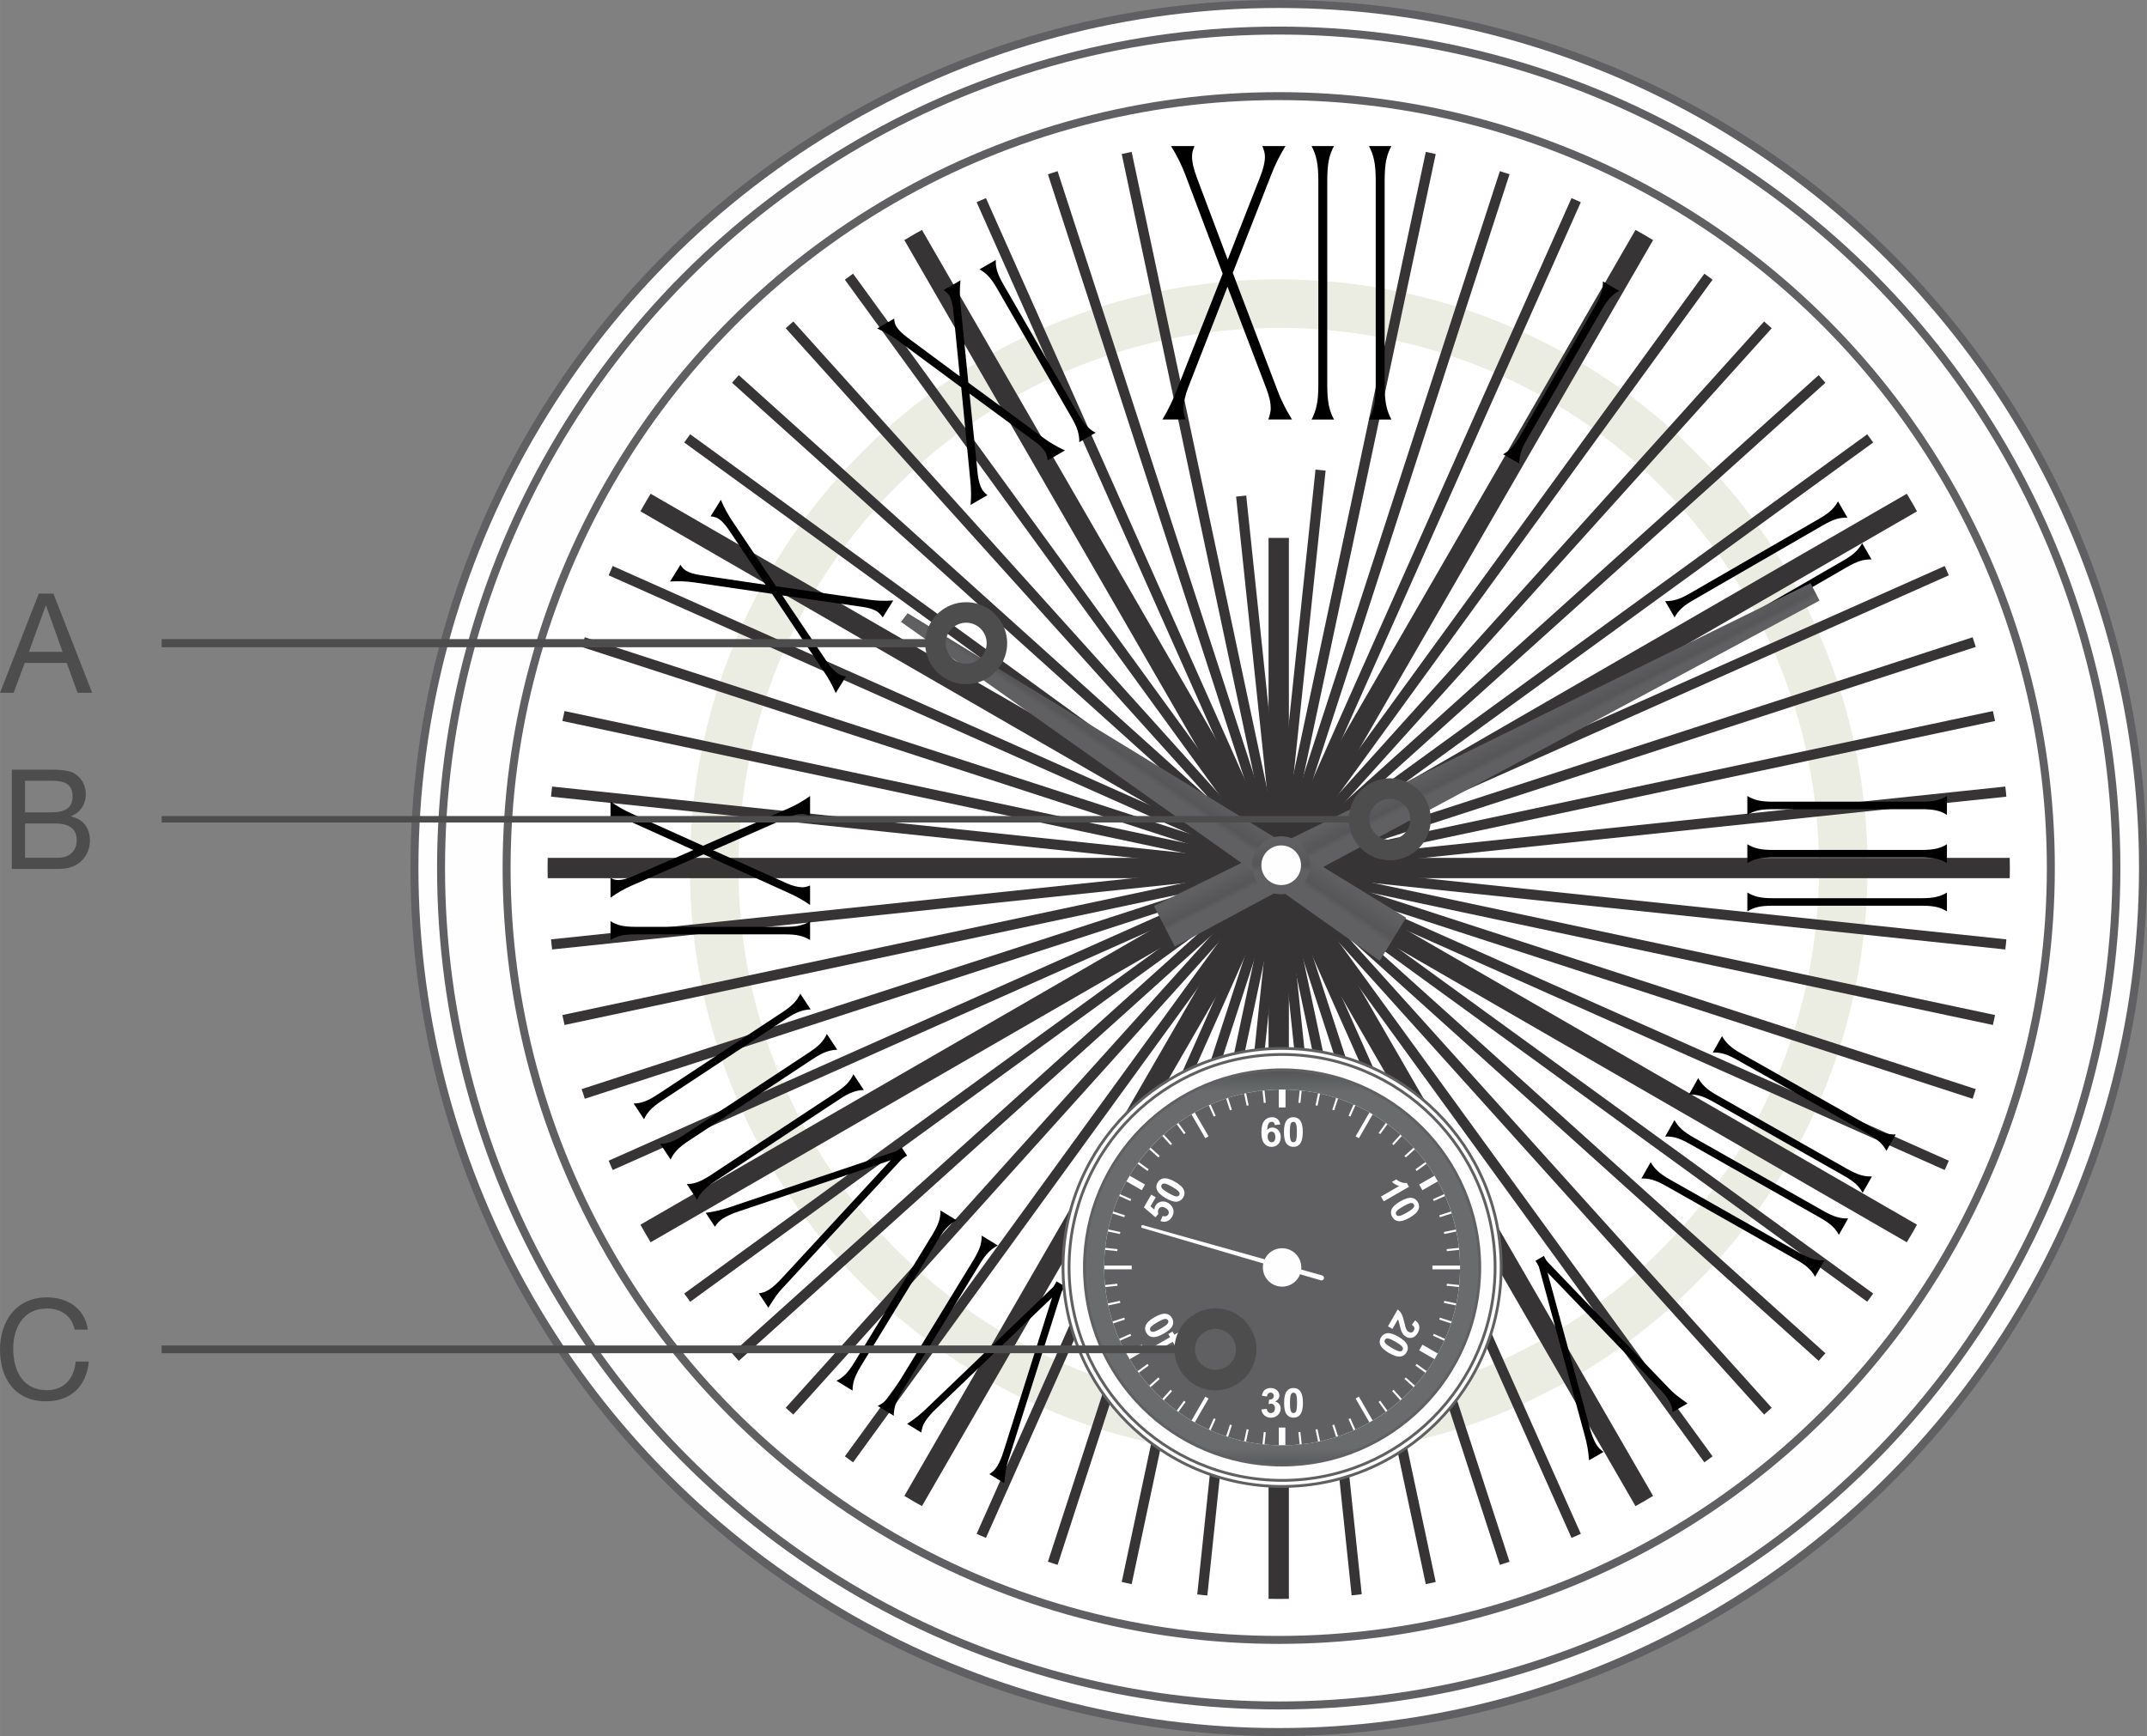 <?xml version="1.0" encoding="UTF-8"?>
<!DOCTYPE svg PUBLIC "-//W3C//DTD SVG 1.1//EN" "http://www.w3.org/Graphics/SVG/1.1/DTD/svg11.dtd">
<!-- Creator: CorelDRAW 2021 (64-Bit) -->
<svg xmlns="http://www.w3.org/2000/svg" xml:space="preserve" width="37.262mm" height="30.138mm" version="1.1" style="shape-rendering:geometricPrecision; text-rendering:geometricPrecision; image-rendering:optimizeQuality; fill-rule:evenodd; clip-rule:evenodd"
viewBox="0 0 5857.12 4737.4"
 xmlns:xlink="http://www.w3.org/1999/xlink"
 xmlns:xodm="http://www.corel.com/coreldraw/odm/2003">
 <rect x="0" y="0" width="5857.12" height="4737.4" fill="#808080" stroke="none"/>
 <defs>
  <style type="text/css">
   <![CDATA[
    .str2 {stroke:#373435;stroke-width:55.46;stroke-miterlimit:22.926}
    .str3 {stroke:#373435;stroke-width:27.73;stroke-miterlimit:22.926}
    .str29 {stroke:#FEFEFE;stroke-width:5.53;stroke-miterlimit:22.926}
    .str14 {stroke:#FEFEFE;stroke-width:5.53;stroke-miterlimit:22.926}
    .str20 {stroke:#FEFEFE;stroke-width:5.53;stroke-miterlimit:22.926}
    .str9 {stroke:#FEFEFE;stroke-width:5.53;stroke-miterlimit:22.926}
    .str12 {stroke:#FEFEFE;stroke-width:5.53;stroke-miterlimit:22.926}
    .str15 {stroke:#FEFEFE;stroke-width:5.53;stroke-miterlimit:22.926}
    .str10 {stroke:#FEFEFE;stroke-width:5.53;stroke-miterlimit:22.926}
    .str21 {stroke:#FEFEFE;stroke-width:5.53;stroke-miterlimit:22.926}
    .str7 {stroke:#FEFEFE;stroke-width:5.53;stroke-miterlimit:22.926}
    .str16 {stroke:#FEFEFE;stroke-width:5.53;stroke-miterlimit:22.926}
    .str19 {stroke:#FEFEFE;stroke-width:5.53;stroke-miterlimit:22.926}
    .str18 {stroke:#FEFEFE;stroke-width:5.53;stroke-miterlimit:22.926}
    .str27 {stroke:#FEFEFE;stroke-width:5.53;stroke-miterlimit:22.926}
    .str8 {stroke:#FEFEFE;stroke-width:5.53;stroke-miterlimit:22.926}
    .str24 {stroke:#FEFEFE;stroke-width:5.53;stroke-miterlimit:22.926}
    .str11 {stroke:#FEFEFE;stroke-width:5.53;stroke-miterlimit:22.926}
    .str23 {stroke:#FEFEFE;stroke-width:5.53;stroke-miterlimit:22.926}
    .str17 {stroke:#FEFEFE;stroke-width:5.53;stroke-miterlimit:22.926}
    .str28 {stroke:#FEFEFE;stroke-width:5.53;stroke-miterlimit:22.926}
    .str22 {stroke:#FEFEFE;stroke-width:5.53;stroke-miterlimit:22.926}
    .str26 {stroke:#FEFEFE;stroke-width:5.53;stroke-miterlimit:22.926}
    .str25 {stroke:#FEFEFE;stroke-width:5.53;stroke-miterlimit:22.926}
    .str5 {stroke:#FEFEFE;stroke-width:5.53;stroke-miterlimit:22.926}
    .str13 {stroke:#FEFEFE;stroke-width:5.53;stroke-miterlimit:22.926}
    .str30 {stroke:#FEFEFE;stroke-width:5.53;stroke-miterlimit:22.926}
    .str6 {stroke:#FEFEFE;stroke-width:5.53;stroke-miterlimit:22.926}
    .str33 {stroke:#606062;stroke-width:21.75;stroke-miterlimit:22.926}
    .str0 {stroke:#606062;stroke-width:21.75;stroke-miterlimit:22.926}
    .str1 {stroke:#606062;stroke-width:21.75;stroke-miterlimit:22.926}
    .str31 {stroke:#606062;stroke-width:7.67;stroke-miterlimit:22.926}
    .str4 {stroke:#606062;stroke-width:7.67;stroke-miterlimit:22.926}
    .str32 {stroke:#606062;stroke-width:7.67;stroke-miterlimit:22.926}
    .fil3 {fill:none}
    .fil0 {fill:#FEFEFE}
    .fil5 {fill:#606062}
    .fil2 {fill:#EBEDE2}
    .fil6 {fill:#FEFEFE;fill-rule:nonzero}
    .fil4 {fill:black;fill-rule:nonzero}
    .fil11 {fill:#4D4D4D;fill-rule:nonzero}
    .fil12 {fill:#4D4D4D;fill-rule:nonzero}
    .fil10 {fill:url(#id1)}
    .fil7 {fill:url(#id2)}
    .fil8 {fill:url(#id3)}
    .fil9 {fill:url(#id4)}
    .fil1 {fill:url(#id5)}
   ]]>
  </style>
    <clipPath id="id0">
     <path d="M3488.42 374.09c1101.59,0 1994.61,893.02 1994.61,1994.61 0,1101.59 -893.02,1994.61 -1994.61,1994.61 -1101.59,0 -1994.61,-893.02 -1994.61,-1994.61 0,-1101.59 893.02,-1994.61 1994.61,-1994.61zm0 115.03c1038.06,0 1879.58,841.52 1879.58,1879.58 0,1038.06 -841.52,1879.58 -1879.58,1879.58 -1038.06,0 -1879.58,-841.52 -1879.58,-1879.58 0,-1038.06 841.52,-1879.58 1879.58,-1879.58z"/>
    </clipPath>
  <linearGradient id="id1" gradientUnits="userSpaceOnUse" x1="3471.5" y1="2424.41" x2="3472.09" y2="2297.94">
   <stop offset="0" style="stop-opacity:1; stop-color:#606062"/>
   <stop offset="0.361" style="stop-opacity:1; stop-color:#606062"/>
   <stop offset="0.51" style="stop-opacity:1; stop-color:#565658"/>
   <stop offset="1" style="stop-opacity:1; stop-color:#606062"/>
  </linearGradient>
  <linearGradient id="id2" gradientUnits="userSpaceOnUse" x1="3476.34" y1="2925.09" x2="3476.34" y2="4007.25">
   <stop offset="0" style="stop-opacity:1; stop-color:#565658"/>
   <stop offset="0.051" style="stop-opacity:1; stop-color:#696B6D"/>
   <stop offset="0.949" style="stop-opacity:1; stop-color:#696B6D"/>
   <stop offset="1" style="stop-opacity:1; stop-color:#565658"/>
  </linearGradient>
  <linearGradient id="id3" gradientUnits="userSpaceOnUse" xlink:href="#id1" x1="3824.89" y1="2250.36" x2="3779.36" y2="2161.74">
  </linearGradient>
  <linearGradient id="id4" gradientUnits="userSpaceOnUse" xlink:href="#id1" x1="3305.72" y1="2292.8" x2="3367.69" y2="2201.82">
  </linearGradient>
  <radialGradient id="id5" gradientUnits="userSpaceOnUse" gradientTransform="matrix(1.176 0.315 -0.315 1.176 133 -1515)" cx="3488.42" cy="2368.7" r="4979.71" fx="3488.42" fy="2368.7">
   <stop offset="0" style="stop-opacity:1; stop-color:white"/>
   <stop offset="0.851" style="stop-opacity:1; stop-color:white"/>
   <stop offset="0.976" style="stop-opacity:1; stop-color:#EFF2EB"/>
   <stop offset="1" style="stop-opacity:1; stop-color:#DFE5D7"/>
  </radialGradient>
 </defs>
 <g id="Layer_x0020_1">
  <g id="_1477245234768">
   <circle class="fil0 str0" cx="3488.42" cy="2368.7" r="2357.82"/>
   <circle class="fil1 str1" cx="3488.42" cy="2368.7" r="2106.41"/>
   <path class="fil2" d="M3488.42 762.27c887.2,0 1606.43,719.23 1606.43,1606.43 0,887.2 -719.23,1606.43 -1606.43,1606.43 -887.2,0 -1606.43,-719.23 -1606.43,-1606.43 0,-887.2 719.23,-1606.43 1606.43,-1606.43zm0 132.46c814.05,0 1473.97,659.92 1473.97,1473.97 0,814.05 -659.92,1473.97 -1473.97,1473.97 -814.05,0 -1473.97,-659.92 -1473.97,-1473.97 0,-814.05 659.92,-1473.97 1473.97,-1473.97z"/>
   <g>
   </g>
   <g style="clip-path:url(#id0)">
    <g id="_1477245215664">
     <g>
      <line class="fil3 str2" x1="644.71" y1="2368.7" x2="6332.13" y2= "2368.7" />
      <line class="fil3 str3" x1="660.29" y1="2665.94" x2="6316.55" y2= "2071.46" />
      <line class="fil3 str3" x1="706.86" y1="2959.93" x2="6269.99" y2= "1777.45" />
      <line class="fil3 str3" x1="783.9" y1="3247.45" x2="6192.95" y2= "1489.94" />
      <line class="fil3 str3" x1="890.57" y1="3525.34" x2="6086.27" y2= "1212.06" />
      <line class="fil3 str2" x1="1025.7" y1="3790.56" x2="5951.15" y2= "946.86" />
      <line class="fil3 str3" x1="1187.81" y1="4040.2" x2="5789.02" y2= "697.21" />
      <line class="fil3 str3" x1="1375.13" y1="4271.51" x2="5601.7" y2= "465.89" />
      <line class="fil3 str3" x1="1585.61" y1="4481.99" x2="5391.23" y2= "255.42" />
      <line class="fil3 str3" x1="1816.94" y1="4669.31" x2="5159.91" y2= "68.09" />
      <line class="fil3 str2" x1="2066.57" y1="4831.43" x2="4910.28" y2= "-94.01" />
      <line class="fil3 str3" x1="2331.78" y1="4966.55" x2="4645.06" y2= "-229.15" />
      <line class="fil3 str3" x1="2609.67" y1="5073.24" x2="4367.18" y2= "-335.82" />
      <line class="fil3 str3" x1="2897.18" y1="5150.27" x2="4079.67" y2= "-412.86" />
      <line class="fil3 str3" x1="3191.17" y1="5196.83" x2="3602.55" y2= "1282.88" />
      <line class="fil3 str2" x1="3488.42" y1="5212.41" x2="3488.42" y2= "1467.87" />
      <line class="fil3 str3" x1="3789.9" y1="5196.83" x2="3385.96" y2= "1353.71" />
      <line class="fil3 str3" x1="4079.67" y1="5150.27" x2="2897.18" y2= "-412.86" />
      <line class="fil3 str3" x1="4367.18" y1="5073.24" x2="2609.67" y2= "-335.82" />
      <line class="fil3 str3" x1="4645.07" y1="4966.55" x2="2331.78" y2= "-229.15" />
      <line class="fil3 str2" x1="4910.28" y1="4831.43" x2="2066.57" y2= "-94.01" />
      <line class="fil3 str3" x1="5159.91" y1="4669.31" x2="1816.94" y2= "68.09" />
      <line class="fil3 str3" x1="5391.24" y1="4481.99" x2="1585.62" y2= "255.42" />
      <line class="fil3 str3" x1="5601.72" y1="4271.51" x2="1375.15" y2= "465.89" />
      <line class="fil3 str3" x1="5789.04" y1="4040.2" x2="1187.82" y2= "697.21" />
      <line class="fil3 str2" x1="5951.15" y1="3790.56" x2="1025.7" y2= "946.86" />
      <line class="fil3 str3" x1="6086.28" y1="3525.34" x2="890.57" y2= "1212.06" />
      <line class="fil3 str3" x1="6192.95" y1="3247.46" x2="783.9" y2= "1489.96" />
      <line class="fil3 str3" x1="6269.99" y1="2959.95" x2="706.86" y2= "1777.47" />
      <line class="fil3 str3" x1="6316.55" y1="2665.94" x2="660.3" y2= "2071.46" />
     </g>
    </g>
   </g>
   <path class="fil3" d="M3488.42 374.09c1101.59,0 1994.61,893.02 1994.61,1994.61 0,1101.59 -893.02,1994.61 -1994.61,1994.61 -1101.59,0 -1994.61,-893.02 -1994.61,-1994.61 0,-1101.59 893.02,-1994.61 1994.61,-1994.61zm0 115.03c1038.06,0 1879.58,841.52 1879.58,1879.58 0,1038.06 -841.52,1879.58 -1879.58,1879.58 -1038.06,0 -1879.58,-841.52 -1879.58,-1879.58 0,-1038.06 841.52,-1879.58 1879.58,-1879.58z"/>
   <path class="fil4" d="M3258.64 398.6c-2.52,5.91 -4.26,10.94 -5.25,15.23 -1.01,4.13 -1.43,8.79 -1.43,13.63 0,7.7 1.1,16.13 3.18,25.26 2.2,9.15 5.49,19.71 9.98,32.08l84.16 223.66 87.68 -223.66c4.48,-11.29 7.89,-21.68 10.31,-31.36 2.29,-9.49 3.51,-18.28 3.51,-25.98 0,-4.12 -0.55,-8.43 -1.65,-12.91 -0.97,-4.31 -2.85,-9.68 -5.38,-15.95l63.1 0c-8.35,13.63 -15.59,26.53 -21.61,38.89 -6.04,12.2 -11.85,25.28 -17.34,39.42l-104.78 267.75 121.79 320.43c4.94,13.25 10.64,26.34 17.12,39.23 6.46,13.09 14.04,26.53 22.59,40.51l-64.51 0c2.42,-7.34 4.06,-13.27 5.05,-17.92 0.88,-4.48 1.43,-8.25 1.43,-10.94 0,-9.13 -0.97,-18.09 -3.07,-27.05 -2.09,-8.96 -5.16,-19 -9.56,-30.29l-105.33 -276.16 -107.85 276.7c-3.74,9.51 -6.59,19.37 -8.9,29.76 -2.18,10.39 -3.4,18.99 -3.4,25.98 0,4.48 0.55,9.32 1.43,14.16 0.99,4.84 2.4,10.22 4.39,15.77l-63.21 0c7.25,-11.82 14.16,-24.55 20.64,-37.82 6.59,-13.25 12.62,-27.24 18.2,-41.92l125.53 -318.29 -101.83 -269.89c-4.94,-13.08 -10.64,-25.98 -17.12,-39.23 -6.59,-13.09 -13.82,-26.17 -21.72,-39.08l63.85 0z"/>
   <path id="_1" class="fil4" d="M3620.83 492.16l0 559.13c0,22.04 1.43,40.15 4.17,54.12 2.86,13.97 7.58,27.24 14.27,39.42l-61.22 0c6.48,-12.18 11.19,-25.45 14.05,-39.42 2.96,-13.97 4.39,-32.08 4.39,-54.12l0 -559.13c0,-22.05 -1.43,-40.33 -4.39,-54.48 -2.86,-14.16 -7.58,-27.24 -14.05,-39.08l61.22 0c-6.7,11.84 -11.41,24.91 -14.27,39.08 -2.74,14.15 -4.17,32.43 -4.17,54.48z"/>
   <path id="_2" class="fil4" d="M3777.41 492.16l0 559.13c0,22.04 1.43,40.15 4.17,54.12 2.86,13.97 7.58,27.24 14.26,39.42l-61.21 0c6.46,-12.18 11.19,-25.45 14.04,-39.42 2.97,-13.97 4.39,-32.08 4.39,-54.12l0 -559.13c0,-22.05 -1.41,-40.33 -4.39,-54.48 -2.85,-14.16 -7.58,-27.24 -14.04,-39.08l61.21 0c-6.68,11.84 -11.4,24.91 -14.26,39.08 -2.74,14.15 -4.17,32.43 -4.17,54.48z"/>
   <path class="fil4" d="M1733.71 2529.22l407.98 0c16.1,0 29.3,-1.19 39.5,-3.51 10.2,-2.4 19.88,-6.37 28.77,-11.99l0 51.49c-8.88,-5.45 -18.56,-9.42 -28.77,-11.8 -10.2,-2.5 -23.41,-3.69 -39.5,-3.69l-407.98 0c-16.08,0 -29.43,1.19 -39.75,3.69 -10.33,2.39 -19.87,6.35 -28.5,11.8l0 -51.49c8.63,5.63 18.17,9.59 28.5,11.99 10.33,2.31 23.67,3.51 39.75,3.51z"/>
   <path id="_1_0" class="fil4" d="M1665.46 2395.88c4.31,2.11 7.97,3.6 11.11,4.42 3,0.83 6.4,1.21 9.93,1.21 5.63,0 11.77,-0.93 18.44,-2.69 6.66,-1.84 14.37,-4.61 23.41,-8.39l163.19 -70.78 -163.19 -73.74c-8.24,-3.77 -15.83,-6.63 -22.89,-8.66 -6.93,-1.95 -13.33,-2.96 -18.96,-2.96 -3.02,0 -6.15,0.46 -9.42,1.38 -3.14,0.82 -7.07,2.39 -11.63,4.51l0 -53.05c9.92,7.01 19.35,13.09 28.37,18.17 8.9,5.08 18.44,9.97 28.77,14.59l195.35 88.14 233.83 -102.44c9.67,-4.17 19.21,-8.96 28.62,-14.4 9.56,-5.45 19.35,-11.82 29.55,-19.02l0 54.28c-5.36,-2.04 -9.68,-3.43 -13.08,-4.24 -3.27,-0.75 -6,-1.21 -7.97,-1.21 -6.66,0 -13.2,0.83 -19.74,2.59 -6.54,1.74 -13.86,4.32 -22.1,8.02l-201.52 88.59 201.89 90.73c6.95,3.13 14.13,5.53 21.72,7.47 7.58,1.84 13.86,2.86 18.96,2.86 3.27,0 6.79,-0.46 10.33,-1.19 3.54,-0.83 7.47,-2.03 11.51,-3.69l0 53.16c-8.63,-6.1 -17.92,-11.91 -27.59,-17.35 -9.68,-5.53 -19.88,-10.61 -30.59,-15.33l-232.26 -105.57 -196.93 85.64c-9.56,4.15 -18.96,8.96 -28.64,14.4 -9.54,5.53 -19.1,11.63 -28.5,18.27l0 -53.7z"/>
   <path class="fil4" d="M1856.33 1541.22c2.55,4.07 4.87,7.26 7.1,9.62 2.11,2.29 4.81,4.42 7.8,6.27 4.78,2.97 10.48,5.44 17.09,7.47 6.63,1.95 14.63,3.66 24.3,5.22l175.97 26.05 -99.67 -148.78c-5,-7.56 -9.93,-13.99 -14.85,-19.44 -4.86,-5.31 -9.78,-9.56 -14.54,-12.53 -2.56,-1.59 -5.47,-2.85 -8.74,-3.79 -3.1,-0.96 -7.26,-1.7 -12.26,-2.31l28.01 -45.07c4.73,11.21 9.51,21.35 14.51,30.43 4.87,8.99 10.39,18.2 16.72,27.56l119.38 178 252.66 36.44c10.41,1.57 21.05,2.55 31.92,2.89 10.99,0.42 22.67,0.19 35.13,-0.55l-28.64 46.09c-3.49,-4.54 -6.43,-8 -8.88,-10.5 -2.37,-2.36 -4.46,-4.2 -6.13,-5.23 -5.66,-3.52 -11.65,-6.27 -18.14,-8.22 -6.48,-1.96 -14.05,-3.65 -23,-4.86l-217.91 -31.14 123.57 183.63c4.24,6.33 9.09,12.17 14.49,17.81 5.47,5.56 10.26,9.76 14.6,12.45 2.77,1.71 6,3.19 9.4,4.43 3.44,1.16 7.4,2.22 11.73,2.94l-28.07 45.14c-4.1,-9.73 -8.93,-19.57 -14.26,-29.3 -5.31,-9.81 -11.29,-19.51 -17.9,-29.17l-141.52 -212.27 -212.46 -31.23c-10.31,-1.52 -20.83,-2.4 -31.92,-2.89 -11.03,-0.35 -22.35,-0.2 -33.86,0.46l28.36 -45.6z"/>
   <path class="fil4" d="M2439.36 869.41c0.31,4.78 0.86,8.71 1.71,11.84 0.79,3 2.17,6.15 3.93,9.21 2.81,4.86 6.68,9.73 11.55,14.62 4.92,4.86 11.18,10.14 18.96,16.06l142.9 105.94 -17.73 -178.2c-0.85,-9.02 -2.17,-17.01 -3.95,-24.14 -1.78,-6.98 -4.1,-13.03 -6.92,-17.9 -1.51,-2.61 -3.47,-5.09 -5.91,-7.47 -2.28,-2.29 -5.61,-4.92 -9.73,-7.81l45.96 -26.53c-1.12,12.12 -1.68,23.31 -1.56,33.67 0.05,10.23 0.58,20.95 1.74,32.21l21.36 213.24 205.62 151.28c8.44,6.3 17.35,12.17 26.78,17.61 9.49,5.55 19.92,10.85 31.25,16.08l-47 27.15c-0.93,-5.66 -1.89,-10.09 -2.86,-13.46 -0.99,-3.21 -1.96,-5.8 -2.96,-7.51 -3.33,-5.77 -7.31,-11.02 -12.1,-15.8 -4.79,-4.78 -10.69,-9.84 -18,-15.12l-177.48 -130.23 22.38 220.22c0.75,7.58 2.26,15 4.39,22.53 2.18,7.5 4.45,13.46 6.99,17.87 1.63,2.81 3.8,5.64 6.21,8.33 2.48,2.64 5.49,5.45 8.96,8.13l-46.04 26.58c0.96,-10.53 1.35,-21.47 1.23,-32.57 -0.05,-11.16 -0.74,-22.53 -2.03,-34.16l-24.69 -253.94 -172.64 -127.72c-8.36,-6.19 -17.23,-11.95 -26.78,-17.61 -9.57,-5.5 -19.62,-10.72 -30.07,-15.55l46.51 -26.85z"/>
   <path id="_1_1" class="fil4" d="M2737.29 776.2l204 353.33c8.05,13.94 15.69,24.77 22.78,32.46 7.18,7.62 15.47,14.02 24.79,18.91l-44.59 25.75c0.27,-10.42 -1.15,-20.8 -4.17,-30.82 -2.94,-10.08 -8.5,-22.12 -16.55,-36.04l-204 -353.33c-8.03,-13.93 -15.75,-24.88 -23.08,-32.59 -7.23,-7.73 -15.44,-14.02 -24.47,-18.78l44.59 -25.75c-0.55,10.3 0.79,20.54 3.87,30.68 3.16,10.11 8.8,22.26 16.83,36.18z"/>
   <path class="fil4" d="M4369.83 845.12l-204 353.33c-8.05,13.93 -13.61,25.97 -16.71,35.95 -3.02,10.04 -4.43,20.4 -3.99,30.92l-44.61 -25.75c9.16,-4.98 17.45,-11.38 24.62,-19.02 7.26,-7.58 14.9,-18.41 22.95,-32.35l204 -353.33c8.03,-13.93 13.66,-26.08 16.68,-36.28 3.08,-10.14 4.42,-20.39 4.02,-30.59l44.59 25.75c-9.2,4.67 -17.4,10.96 -24.65,18.69 -7.17,7.8 -14.87,18.75 -22.9,32.68z"/>
   <path class="fil4" d="M5094.54 3093.39l-355.06 -200.98c-14.01,-7.92 -26.08,-13.39 -36.09,-16.41 -10.06,-2.92 -20.45,-4.24 -30.95,-3.73l25.35 -44.81c5.06,9.12 11.54,17.34 19.22,24.46 7.66,7.18 18.55,14.74 32.55,22.67l355.06 200.98c13.99,7.92 26.19,13.44 36.42,16.36 10.15,3 20.42,4.24 30.62,3.76l-25.37 44.81c-4.75,-9.15 -11.1,-17.31 -18.89,-24.47 -7.86,-7.1 -18.88,-14.71 -32.87,-22.64z"/>
   <path id="_1_2" class="fil4" d="M5029.66 3207.99l-355.06 -200.98c-14.01,-7.92 -26.08,-13.39 -36.09,-16.41 -10.06,-2.92 -20.45,-4.24 -30.95,-3.73l25.35 -44.81c5.06,9.12 11.54,17.34 19.22,24.46 7.66,7.18 18.55,14.73 32.55,22.67l355.06 200.98c13.99,7.91 26.19,13.44 36.42,16.36 10.15,3 20.42,4.24 30.62,3.76l-25.37 44.81c-4.75,-9.15 -11.1,-17.31 -18.89,-24.47 -7.86,-7.1 -18.88,-14.71 -32.87,-22.64z"/>
   <path id="_2_3" class="fil4" d="M4964.79 3322.6l-355.06 -200.98c-14.01,-7.92 -26.08,-13.39 -36.09,-16.41 -10.06,-2.92 -20.45,-4.24 -30.95,-3.73l25.35 -44.81c5.06,9.12 11.54,17.34 19.22,24.44 7.66,7.2 18.55,14.74 32.55,22.68l355.06 200.98c13.99,7.91 26.19,13.44 36.42,16.36 10.15,3 20.42,4.24 30.62,3.76l-25.37 44.81c-4.75,-9.15 -11.1,-17.31 -18.89,-24.47 -7.86,-7.1 -18.88,-14.71 -32.87,-22.64z"/>
   <path id="_3" class="fil4" d="M4899.92 3437.21l-355.06 -200.98c-14.01,-7.92 -26.08,-13.39 -36.09,-16.41 -10.08,-2.92 -20.45,-4.24 -30.97,-3.73l25.37 -44.81c5.06,9.12 11.54,17.34 19.22,24.44 7.66,7.2 18.55,14.74 32.55,22.68l355.06 200.98c13.99,7.91 26.19,13.44 36.42,16.36 10.15,3 20.42,4.24 30.62,3.76l-25.37 44.81c-4.75,-9.15 -11.1,-17.31 -18.89,-24.47 -7.86,-7.1 -18.88,-14.71 -32.87,-22.64z"/>
   <path class="fil4" d="M4335.13 3984.83c-0.94,-12.13 -2.42,-23.36 -4.18,-33.81 -1.85,-10.42 -4.01,-20.04 -6.33,-28.67l-125.94 -463.63c-0.09,-0.53 -0.27,-1.19 -0.64,-2.2 -0.36,-1.01 -0.99,-2.29 -1.9,-3.87l-3.6 -6.24c-0.39,-0.68 -0.93,-1.41 -1.6,-2.4 -0.66,-0.96 -1.4,-2.06 -2.34,-3.32l23.42 -13.52c0.61,1.45 1.18,2.8 1.81,4.09 0.58,1.16 1.37,2.53 2.09,3.77 1.43,2.48 2.69,4.48 3.84,6.1 1.07,1.48 2.09,2.7 2.88,3.32l331.7 345.3c4.83,5.22 10.69,10.58 17.67,16.38 6.96,5.63 17.53,13.58 31.67,23.67l-40.76 23.53c-0.39,-5.66 -1.27,-10.88 -2.67,-15.51 -1.48,-4.57 -3.6,-9.38 -6.55,-14.49 -2.67,-4.64 -6.49,-10.14 -11.38,-16.22 -4.97,-6.19 -11.3,-13.27 -18.97,-21.2l-301.66 -313.4 114.65 421.37c2.14,8.87 4.78,17.31 8.05,25.54 3.11,8.17 6.27,14.95 9.27,20.15 2.69,4.65 5.72,8.8 8.88,12.24 3.25,3.41 7.26,6.84 11.93,10.33l-39.31 22.7z"/>
   <path class="fil4" d="M2474.6 3885.6c10.2,-6.63 19.37,-13.3 27.7,-19.85 8.25,-6.62 15.67,-13.11 22.13,-19.27l346.82 -332.47c0.42,-0.36 0.93,-0.82 1.62,-1.62 0.71,-0.8 1.54,-1.96 2.48,-3.54l3.76 -6.15c0.41,-0.66 0.8,-1.49 1.34,-2.55 0.53,-1.05 1.15,-2.22 1.81,-3.65l23.08 14.08c-0.97,1.24 -1.89,2.39 -2.72,3.55 -0.75,1.08 -1.57,2.42 -2.31,3.63 -1.51,2.47 -2.66,4.53 -3.52,6.29 -0.8,1.67 -1.38,3.14 -1.54,4.12l-144.44 456.51c-2.26,6.73 -4.17,14.45 -5.93,23.34 -1.6,8.82 -3.54,21.9 -5.63,39.14l-40.16 -24.52c4.78,-3.05 8.94,-6.32 12.34,-9.76 3.32,-3.49 6.52,-7.67 9.59,-12.7 2.8,-4.57 5.78,-10.55 8.8,-17.76 3.05,-7.32 6.24,-16.25 9.54,-26.8l130.8 -414.87 -315.1 302.34c-6.77,6.13 -12.92,12.48 -18.6,19.3 -5.67,6.63 -10.11,12.65 -13.25,17.79 -2.8,4.57 -4.98,9.23 -6.49,13.64 -1.45,4.5 -2.53,9.65 -3.36,15.42l-38.75 -23.66z"/>
   <path id="_1_4" class="fil4" d="M2443.13 3786.41l212.61 -348.22c8.39,-13.72 14.24,-25.62 17.59,-35.52 3.27,-9.97 4.92,-20.29 4.76,-30.81l43.95 26.83c-9.29,4.75 -17.72,10.94 -25.07,18.41 -7.45,7.4 -15.36,18.05 -23.74,31.78l-212.61 348.2c-8.38,13.72 -14.3,25.73 -17.56,35.85 -3.35,10.06 -4.94,20.28 -4.78,30.48l-43.95 -26.83c9.31,-4.43 17.65,-10.52 25.09,-18.08 7.36,-7.61 15.33,-18.38 23.7,-32.1z"/>
   <path id="_2_5" class="fil4" d="M2330.74 3717.79l212.61 -348.22c8.38,-13.72 14.24,-25.62 17.59,-35.52 3.25,-9.97 4.92,-20.29 4.75,-30.81l43.95 26.83c-9.27,4.75 -17.72,10.94 -25.07,18.41 -7.44,7.4 -15.34,18.05 -23.74,31.78l-212.61 348.2c-8.38,13.72 -14.3,25.73 -17.56,35.85 -3.33,10.06 -4.92,20.28 -4.78,30.48l-43.95 -26.83c9.31,-4.43 17.67,-10.52 25.1,-18.08 7.36,-7.61 15.33,-18.38 23.7,-32.1z"/>
   <path class="fil4" d="M1925.31 3309.71c12.06,-1.65 23.19,-3.79 33.51,-6.18 10.28,-2.47 19.76,-5.19 28.25,-8.02l455.34 -153.2c0.53,-0.14 1.18,-0.35 2.15,-0.77 0.99,-0.42 2.23,-1.13 3.76,-2.14l6 -3.96c0.66,-0.42 1.37,-1.02 2.31,-1.74 0.93,-0.72 1.96,-1.51 3.18,-2.53l14.89 22.57c-1.41,0.71 -2.72,1.35 -3.96,2.06 -1.15,0.64 -2.45,1.51 -3.65,2.29 -2.4,1.59 -4.32,2.96 -5.86,4.2 -1.43,1.16 -2.58,2.25 -3.14,3.07l-325.03 351.58c-4.92,5.12 -9.92,11.3 -15.29,18.61 -5.2,7.29 -12.51,18.3 -21.75,33.03l-25.9 -39.3c5.63,-0.72 10.78,-1.92 15.33,-3.58 4.48,-1.74 9.16,-4.17 14.08,-7.4 4.46,-2.96 9.73,-7.09 15.51,-12.32 5.88,-5.33 12.58,-12.06 20.04,-20.2l294.96 -319.71 -413.83 139.43c-8.72,2.66 -17.01,5.8 -25.04,9.54 -7.97,3.6 -14.54,7.15 -19.55,10.47 -4.48,2.96 -8.44,6.22 -11.69,9.59 -3.22,3.44 -6.4,7.64 -9.6,12.53l-24.99 -37.91z"/>
   <path id="_1_6" class="fil4" d="M1939.06 3206.56l340.63 -224.57c13.42,-8.85 23.8,-17.12 31.03,-24.66 7.2,-7.62 13.09,-16.27 17.42,-25.86l28.36 42.99c-10.42,0.35 -20.69,2.37 -30.53,5.99 -9.89,3.52 -21.57,9.79 -35.01,18.64l-340.61 224.59c-13.42,8.85 -23.91,17.2 -31.15,24.96 -7.31,7.69 -13.09,16.25 -17.31,25.54l-28.34 -42.99c10.31,-0.05 20.47,-2 30.4,-5.67 9.9,-3.76 21.69,-10.11 35.12,-18.96z"/>
   <path id="_2_7" class="fil4" d="M1866.56 3096.63l340.63 -224.57c13.44,-8.87 23.8,-17.13 31.04,-24.66 7.18,-7.62 13.09,-16.27 17.42,-25.86l28.34 42.99c-10.42,0.35 -20.69,2.36 -30.53,5.97 -9.89,3.54 -21.57,9.79 -35.01,18.66l-340.61 224.57c-13.42,8.85 -23.89,17.2 -31.15,24.96 -7.29,7.69 -13.09,16.25 -17.29,25.56l-28.36 -42.99c10.31,-0.06 20.47,-2 30.4,-5.67 9.9,-3.76 21.69,-10.11 35.12,-18.96z"/>
   <path id="_3_8" class="fil4" d="M1794.08 2986.67l340.61 -224.57c13.44,-8.85 23.8,-17.12 31.04,-24.66 7.2,-7.62 13.09,-16.27 17.42,-25.86l28.34 42.99c-10.42,0.35 -20.69,2.37 -30.51,5.99 -9.89,3.52 -21.58,9.79 -35.01,18.64l-340.63 224.59c-13.42,8.85 -23.89,17.2 -31.15,24.96 -7.29,7.69 -13.08,16.25 -17.29,25.54l-28.34 -42.99c10.3,-0.05 20.45,-2 30.4,-5.67 9.9,-3.76 21.69,-10.11 35.12,-18.96z"/>
   <path class="fil4" d="M4973.09 1433.4l-353.34 204c-13.93,8.05 -24.77,15.69 -32.44,22.78 -7.64,7.18 -14.04,15.47 -18.93,24.79l-25.75 -44.61c10.42,0.28 20.8,-1.13 30.82,-4.15 10.09,-2.94 22.12,-8.5 36.06,-16.55l353.33 -204c13.93,-8.03 24.87,-15.75 32.57,-23.08 7.75,-7.23 14.04,-15.44 18.78,-24.47l25.75 44.59c-10.3,-0.55 -20.54,0.79 -30.68,3.87 -10.11,3.16 -22.26,8.8 -36.17,16.83z"/>
   <path id="_1_9" class="fil4" d="M5038.94 1547.46l-353.34 204c-13.93,8.03 -24.77,15.67 -32.44,22.78 -7.64,7.18 -14.04,15.45 -18.93,24.77l-25.75 -44.59c10.42,0.27 20.8,-1.13 30.82,-4.17 10.09,-2.94 22.12,-8.49 36.06,-16.54l353.33 -204c13.93,-8.03 24.87,-15.75 32.57,-23.08 7.75,-7.25 14.04,-15.45 18.78,-24.47l25.75 44.59c-10.3,-0.57 -20.54,0.77 -30.68,3.85 -10.11,3.18 -22.26,8.8 -36.17,16.85z"/>
   <path class="fil4" d="M5243.13 2208.18l-407.98 0c-16.1,0 -29.3,1.19 -39.5,3.51 -10.2,2.4 -19.88,6.37 -28.77,11.99l0 -51.49c8.88,5.45 18.56,9.42 28.77,11.8 10.2,2.5 23.41,3.69 39.5,3.69l407.98 0c16.08,0 29.43,-1.19 39.75,-3.69 10.33,-2.39 19.87,-6.35 28.5,-11.8l0 51.49c-8.63,-5.63 -18.17,-9.59 -28.5,-11.99 -10.33,-2.31 -23.67,-3.51 -39.75,-3.51z"/>
   <path id="_1_10" class="fil4" d="M5243.13 2339.87l-407.98 0c-16.1,0 -29.3,1.19 -39.5,3.51 -10.2,2.4 -19.88,6.37 -28.77,11.99l0 -51.49c8.88,5.45 18.56,9.42 28.77,11.8 10.2,2.5 23.41,3.69 39.5,3.69l407.98 0c16.08,0 29.43,-1.19 39.75,-3.69 10.33,-2.39 19.87,-6.35 28.5,-11.8l0 51.49c-8.63,-5.63 -18.17,-9.59 -28.5,-11.99 -10.33,-2.31 -23.67,-3.51 -39.75,-3.51z"/>
   <path id="_2_11" class="fil4" d="M5243.13 2471.57l-407.98 0c-16.1,0 -29.3,1.19 -39.5,3.51 -10.2,2.4 -19.88,6.37 -28.77,11.99l0 -51.49c8.88,5.45 18.56,9.42 28.77,11.8 10.2,2.5 23.41,3.69 39.5,3.69l407.98 0c16.08,0 29.43,-1.19 39.75,-3.69 10.33,-2.39 19.87,-6.35 28.5,-11.8l0 51.49c-8.63,-5.63 -18.17,-9.59 -28.5,-11.99 -10.33,-2.31 -23.67,-3.51 -39.75,-3.51z"/>
   <g id="_1477245234288">
    <circle class="fil0 str4" cx="3497.61" cy="3458.67" r="597.66"/>
    <circle class="fil5" cx="3497.61" cy="3458.67" r="485.56"/>
    <g>
     <g>
      <polygon class="fil6" points="3983.17,3463.82 3907.76,3463.82 3907.76,3453.54 3983.17,3453.54 "/>
     </g>
     <g>
      <polygon class="fil6" points="3744.84,3040.73 3707.13,3106.04 3698.23,3100.92 3735.94,3035.6 "/>
     </g>
     <g>
      <polygon class="fil6" points="3259.27,3035.62 3296.98,3100.93 3288.08,3106.06 3250.37,3040.74 "/>
     </g>
     <g>
      <polygon class="fil6" points="3012.04,3453.55 3087.46,3453.55 3087.46,3463.83 3012.04,3463.83 "/>
     </g>
     <g>
      <polygon class="fil6" points="3250.39,3876.64 3288.1,3811.33 3296.99,3816.45 3259.28,3881.76 "/>
     </g>
     <g>
      <polygon class="fil6" points="3735.94,3881.75 3698.25,3816.44 3707.14,3811.31 3744.84,3876.62 "/>
     </g>
     <g>
      <polygon class="fil6" points="3506.53,2973.11 3506.53,3021.72 3488.7,3021.72 3488.7,2973.11 "/>
     </g>
     <g>
      <polygon class="fil6" points="3506.53,2973.11 3506.53,3021.72 3488.7,3021.72 3488.7,2973.11 "/>
     </g>
     <g>
      <polygon class="fil6" points="3081.55,3208.18 3123.66,3232.48 3114.73,3247.92 3072.62,3223.62 "/>
     </g>
     <g>
      <polygon class="fil6" points="3072.62,3693.75 3114.72,3669.45 3123.65,3684.89 3081.55,3709.19 "/>
     </g>
     <g>
      <polygon class="fil6" points="3488.7,3944.25 3488.7,3895.64 3506.53,3895.64 3506.53,3944.25 "/>
     </g>
     <g>
      <polygon class="fil6" points="3913.66,3709.19 3871.56,3684.89 3880.49,3669.45 3922.59,3693.75 "/>
     </g>
     <g>
      <polygon class="fil6" points="3922.59,3223.62 3880.49,3247.92 3871.56,3232.48 3913.66,3208.18 "/>
     </g>
     <path class="fil3 str5" d="M3446.86 2975.76l3.54 33.65m94.44 898.5l3.54 33.67"/>
     <path class="fil3 str6" d="M3396.63 2983.65l7.04 33.12m187.87 883.79l7.03 33.12"/>
     <path class="fil3 str7" d="M3347.53 2996.79l10.47 32.21m279.23 859.35l10.47 32.21"/>
     <path class="fil3 str8" d="M3300.07 3015.01l13.77 30.93m367.52 825.46l13.79 30.93"/>
     <path class="fil3 str9" d="M3212.21 3065.85l19.9 27.4m531 730.86l19.9 27.4"/>
     <path class="fil3 str10" d="M3172.72 3097.85l22.65 25.15m604.48 671.34l22.65 25.17"/>
     <path class="fil3 str11" d="M3136.79 3133.78l25.15 22.65m671.34 604.48l25.17 22.65"/>
     <path class="fil3 str12" d="M3104.78 3173.27l27.4 19.9m730.86 531.01l27.4 19.88"/>
     <path class="fil3 str13" d="M3053.95 3261.14l30.93 13.77m825.46 367.54l30.93 13.77"/>
     <path class="fil3 str14" d="M3035.73 3308.59l32.21 10.47m859.35 279.23l32.21 10.47"/>
     <path class="fil3 str15" d="M3022.61 3357.7l33.12 7.04m883.78 187.87l33.12 7.04"/>
     <path class="fil3 str16" d="M3014.7 3407.91l33.67 3.54m898.49 94.45l33.67 3.55"/>
     <path class="fil3 str17" d="M3014.68 3509.43l33.67 -3.55m898.52 -94.42l33.67 -3.54"/>
     <path class="fil3 str18" d="M3022.59 3559.62l33.12 -7.03m883.81 -187.84l33.1 -7.04"/>
     <path class="fil3 str19" d="M3035.73 3608.74l32.21 -10.47m859.35 -279.21l32.21 -10.45"/>
     <path class="fil3 str20" d="M3053.95 3656.2l30.92 -13.77m825.49 -367.51l30.92 -13.77"/>
     <path class="fil3 str21" d="M3104.78 3744.07l27.4 -19.9m730.88 -531l27.38 -19.88"/>
     <path class="fil3 str22" d="M3136.79 3783.55l25.15 -22.65m671.35 -604.47l25.15 -22.65"/>
     <path class="fil3 str23" d="M3172.7 3819.5l22.67 -25.17m604.48 -671.34l22.65 -25.15"/>
     <path class="fil3 str24" d="M3212.19 3851.49l19.92 -27.4m531.03 -730.85l19.88 -27.38"/>
     <path class="fil3 str25" d="M3300.06 3902.34l13.77 -30.93m367.55 -825.46l13.77 -30.93"/>
     <line class="fil3 str26" x1="3591.55" y1="3016.77" x2="3598.59" y2= "2983.67" />
     <line class="fil3 str27" x1="3396.62" y1="3933.68" x2="3403.68" y2= "3900.56" />
     <line class="fil3 str28" x1="3544.85" y1="3009.42" x2="3548.38" y2= "2975.76" />
     <line class="fil3 str29" x1="3446.84" y1="3941.59" x2="3450.38" y2= "3907.92" />
     <line class="fil3 str30" x1="3637.24" y1="3029" x2="3647.7" y2= "2996.79" />
     <line class="fil3 str30" x1="3347.51" y1="3920.56" x2="3357.98" y2= "3888.35" />
    </g>
    <path class="fil6" d="M3492.58 3068.49l-14.7 1.62c-0.36,-3.02 -1.29,-5.25 -2.81,-6.7 -1.51,-1.43 -3.46,-2.15 -5.86,-2.15 -3.21,0 -5.91,1.45 -8.13,4.31 -2.22,2.88 -3.6,8.87 -4.17,17.97 3.77,-4.46 8.46,-6.68 14.07,-6.68 6.32,0 11.76,2.4 16.27,7.23 4.51,4.84 6.76,11.07 6.76,18.72 0,8.1 -2.37,14.62 -7.12,19.52 -4.76,4.9 -10.86,7.34 -18.3,7.34 -7.97,0 -14.56,-3.11 -19.7,-9.34 -5.14,-6.22 -7.72,-16.41 -7.72,-30.59 0,-14.54 2.69,-25.01 8.05,-31.44 5.36,-6.43 12.32,-9.64 20.89,-9.64 6,0 10.99,1.68 14.92,5.08 3.95,3.38 6.46,8.28 7.55,14.74zm-34.38 33.12c0,4.94 1.15,8.74 3.41,11.43 2.26,2.69 4.84,4.04 7.77,4.04 2.8,0 5.14,-1.1 7.03,-3.3 1.85,-2.22 2.8,-5.82 2.8,-10.83 0,-5.16 -1.01,-8.93 -3.02,-11.35 -2.03,-2.39 -4.53,-3.58 -7.56,-3.58 -2.92,0 -5.38,1.13 -7.4,3.44 -2,2.28 -3.02,5.67 -3.02,10.15z"/>
    <path id="_1_12" class="fil6" d="M3528.34 3048.67c7.66,0 13.64,2.74 17.98,8.22 5.14,6.49 7.72,17.26 7.72,32.3 0,15.01 -2.61,25.79 -7.78,32.37 -4.29,5.41 -10.26,8.11 -17.92,8.11 -7.7,0 -13.91,-2.96 -18.63,-8.9 -4.72,-5.93 -7.07,-16.52 -7.07,-31.74 0,-14.93 2.61,-25.68 7.78,-32.26 4.29,-5.41 10.26,-8.11 17.92,-8.11zm0 12.59c-1.81,0 -3.43,0.6 -4.83,1.78 -1.41,1.16 -2.53,3.25 -3.3,6.29 -1.02,3.93 -1.54,10.56 -1.54,19.87 0,9.32 0.46,15.7 1.38,19.19 0.91,3.47 2.07,5.8 3.47,6.96 1.4,1.16 3,1.73 4.81,1.73 1.81,0 3.43,-0.6 4.84,-1.78 1.4,-1.15 2.52,-3.25 3.29,-6.29 1.02,-3.9 1.54,-10.5 1.54,-19.82 0,-9.31 -0.46,-15.7 -1.38,-19.18 -0.91,-3.49 -2.07,-5.82 -3.47,-6.98 -1.4,-1.18 -3,-1.78 -4.81,-1.78z"/>
    <path class="fil6" d="M3775 3278.24l-7.59 -13.13 49.51 -28.56c-7.28,-2.22 -13.83,-5.96 -19.74,-11.22l11.9 -6.88c3.1,2.78 7.37,5.28 12.83,7.5 5.44,2.2 10.7,2.85 15.72,1.93l6.16 10.66 -68.79 39.71z"/>
    <path id="_1_13" class="fil6" d="M3867.93 3280.36c3.85,6.62 4.46,13.19 1.89,19.65 -3.03,7.7 -11.05,15.29 -24.03,22.78 -12.97,7.51 -23.58,10.64 -31.83,9.42 -6.82,-0.99 -12.15,-4.83 -15.97,-11.44 -3.85,-6.68 -4.39,-13.53 -1.62,-20.58 2.75,-7.04 10.7,-14.35 23.88,-21.93 12.89,-7.47 23.48,-10.59 31.74,-9.37 6.81,1.01 12.13,4.83 15.95,11.47zm-10.88 6.29c-0.93,-1.59 -2.25,-2.72 -3.98,-3.38 -1.73,-0.66 -4.12,-0.6 -7.12,0.24 -3.91,1.05 -9.9,3.91 -17.94,8.55 -8.03,4.64 -13.3,8.24 -15.84,10.78 -2.55,2.53 -3.96,4.73 -4.24,6.52 -0.3,1.81 0.02,3.51 0.93,5.09 0.94,1.59 2.26,2.7 3.98,3.36 1.74,0.66 4.12,0.6 7.12,-0.25 3.9,-1.02 9.86,-3.87 17.89,-8.49 8.05,-4.65 13.33,-8.24 15.86,-10.8 2.55,-2.55 3.96,-4.72 4.26,-6.54 0.31,-1.81 0,-3.51 -0.91,-5.09z"/>
    <path class="fil6" d="M3798.57 3626.49l-12.21 -7.07 26.58 -46.02c4.34,3.18 7.83,7.2 10.52,12.07 2.69,4.87 5.33,12.95 7.91,24.24 2.09,9.13 3.74,14.9 4.94,17.37 1.65,3.38 3.84,5.83 6.48,7.36 2.91,1.7 5.61,2.2 8.11,1.54 2.48,-0.66 4.51,-2.39 6.11,-5.16 1.59,-2.75 2.03,-5.39 1.3,-7.97 -0.71,-2.59 -2.89,-5.08 -6.62,-7.56l8.88 -12.32c6.77,4.94 10.53,10.39 11.3,16.32 0.79,5.94 -0.6,11.98 -4.18,18.16 -3.9,6.76 -8.77,11.02 -14.65,12.78 -5.88,1.76 -11.52,1.07 -16.94,-2.06 -3.1,-1.79 -5.71,-4.04 -7.84,-6.74 -2.15,-2.72 -4.07,-6.16 -5.74,-10.31 -1.12,-2.77 -2.36,-7.32 -3.77,-13.64 -1.43,-6.35 -2.42,-10.44 -3.02,-12.26 -0.6,-1.81 -1.3,-3.43 -2.11,-4.78l-15.04 26.08z"/>
    <path id="_1_14" class="fil6" d="M3837.2 3690.23c-3.84,6.63 -9.2,10.45 -16.08,11.44 -8.17,1.23 -18.77,-1.9 -31.77,-9.4 -12.95,-7.5 -20.97,-15.11 -24.05,-22.87 -2.53,-6.43 -1.89,-12.92 1.95,-19.57 3.85,-6.66 9.53,-10.55 16.99,-11.68 7.48,-1.13 17.79,2.12 30.95,9.71 12.91,7.44 20.89,15.04 23.96,22.81 2.55,6.4 1.89,12.92 -1.95,19.55zm-10.89 -6.29c0.93,-1.6 1.24,-3.29 0.94,-5.12 -0.3,-1.82 -1.54,-3.84 -3.77,-6.05 -2.88,-2.86 -8.33,-6.62 -16.36,-11.25 -8.05,-4.64 -13.79,-7.42 -17.27,-8.35 -3.46,-0.93 -6.05,-1.07 -7.77,-0.39 -1.71,0.64 -3.02,1.78 -3.95,3.36 -0.91,1.57 -1.21,3.3 -0.93,5.12 0.3,1.82 1.56,3.84 3.76,6.04 2.86,2.85 8.3,6.6 16.33,11.24 8.05,4.64 13.79,7.42 17.27,8.35 3.47,0.91 6.08,1.05 7.8,0.41 1.73,-0.63 3.03,-1.76 3.95,-3.35z"/>
    <path class="fil6" d="M3441.18 3846.29l14.7 -1.78c0.47,3.76 1.71,6.62 3.76,8.61 2.04,2 4.51,2.99 7.4,2.99 3.11,0 5.74,-1.19 7.88,-3.57 2.12,-2.39 3.19,-5.6 3.19,-9.64 0,-3.82 -1.02,-6.85 -3.07,-9.09 -2.04,-2.23 -4.53,-3.35 -7.48,-3.35 -1.93,0 -4.23,0.38 -6.92,1.13l1.67 -12.29c4.09,0.11 7.2,-0.8 9.37,-2.7 2.15,-1.87 3.22,-4.4 3.22,-7.55 0,-2.67 -0.8,-4.79 -2.39,-6.4 -1.57,-1.57 -3.68,-2.37 -6.3,-2.37 -2.61,0 -4.81,0.91 -6.63,2.7 -1.85,1.81 -2.96,4.45 -3.36,7.91l-13.93 -2.37c0.99,-4.83 2.44,-8.68 4.42,-11.57 1.95,-2.88 4.68,-5.14 8.19,-6.79 3.51,-1.65 7.44,-2.47 11.79,-2.47 7.44,0 13.41,2.37 17.9,7.14 3.71,3.91 5.56,8.33 5.56,13.25 0,6.96 -3.79,12.54 -11.4,16.69 4.53,0.97 8.13,3.14 10.86,6.54 2.7,3.38 4.07,7.47 4.07,12.26 0,6.95 -2.55,12.87 -7.61,17.78 -5.06,4.9 -11.36,7.34 -18.93,7.34 -7.14,0 -13.08,-2.06 -17.76,-6.21 -4.72,-4.12 -7.45,-9.51 -8.21,-16.21z"/>
    <path id="_1_15" class="fil6" d="M3528.78 3787.7c7.66,0 13.64,2.74 17.98,8.22 5.14,6.49 7.72,17.26 7.72,32.3 0,15.01 -2.61,25.79 -7.78,32.37 -4.29,5.41 -10.26,8.11 -17.92,8.11 -7.7,0 -13.91,-2.96 -18.63,-8.9 -4.72,-5.93 -7.07,-16.52 -7.07,-31.74 0,-14.93 2.61,-25.68 7.78,-32.26 4.29,-5.41 10.26,-8.11 17.92,-8.11zm0 12.59c-1.81,0 -3.43,0.6 -4.83,1.78 -1.41,1.16 -2.53,3.25 -3.3,6.29 -1.02,3.93 -1.54,10.56 -1.54,19.87 0,9.32 0.46,15.7 1.38,19.19 0.91,3.47 2.07,5.8 3.47,6.96 1.4,1.16 3,1.73 4.81,1.73 1.81,0 3.43,-0.6 4.84,-1.78 1.4,-1.15 2.52,-3.25 3.29,-6.29 1.02,-3.9 1.54,-10.5 1.54,-19.82 0,-9.31 -0.46,-15.7 -1.38,-19.18 -0.91,-3.49 -2.07,-5.82 -3.47,-6.98 -1.4,-1.18 -3,-1.78 -4.81,-1.78z"/>
    <path class="fil6" d="M3224.75 3646.96l-13.79 7.95 16.19 28.06 -11.49 6.63 -60.67 -4.61 -6.38 -11.03 43.48 -25.07 -4.92 -8.52 11.55 -6.65 4.92 8.49 13.77 -7.95 7.34 12.7zm-25.34 14.63l-23.41 13.52 32.51 2.23 -9.1 -15.75z"/>
    <path id="_1_16" class="fil6" d="M3127.28 3636.99c-3.84,-6.62 -4.45,-13.17 -1.89,-19.63 3.05,-7.72 11.07,-15.29 24.03,-22.79 12.97,-7.5 23.59,-10.64 31.83,-9.4 6.82,0.99 12.15,4.81 15.99,11.44 3.85,6.66 4.4,13.53 1.62,20.58 -2.77,7.04 -10.72,14.35 -23.88,21.93 -12.89,7.47 -23.48,10.59 -31.75,9.37 -6.81,-1.01 -12.13,-4.83 -15.95,-11.49zm10.88 -6.27c0.94,1.59 2.26,2.7 3.99,3.38 1.73,0.64 4.1,0.58 7.12,-0.25 3.91,-1.04 9.9,-3.9 17.92,-8.55 8.03,-4.64 13.31,-8.22 15.86,-10.77 2.55,-2.53 3.96,-4.73 4.24,-6.54 0.28,-1.79 -0.03,-3.51 -0.94,-5.08 -0.93,-1.59 -2.25,-2.72 -3.98,-3.36 -1.74,-0.68 -4.12,-0.6 -7.1,0.24 -3.9,1.04 -9.87,3.87 -17.9,8.5 -8.05,4.64 -13.31,8.24 -15.84,10.8 -2.55,2.55 -3.96,4.72 -4.28,6.54 -0.3,1.79 0.02,3.51 0.91,5.09z"/>
    <path class="fil6" d="M3165.74 3331.92l6.19 -13.86c3.19,1.32 6.16,1.57 8.94,0.72 2.8,-0.82 4.89,-2.45 6.27,-4.84 1.57,-2.74 1.82,-5.71 0.69,-8.9 -1.13,-3.18 -3.96,-6.08 -8.43,-8.68 -4.21,-2.42 -7.91,-3.3 -11.11,-2.64 -3.18,0.69 -5.66,2.53 -7.4,5.55 -2.18,3.79 -2.45,8.11 -0.85,13.03l-7.7 9.76 -31.77 -27.32 20.06 -34.72 12.28 7.09 -14.29 24.77 10.45 8.8c0.22,-3.79 1.21,-7.21 2.99,-10.25 3.35,-5.85 8.33,-9.54 14.89,-11.14 6.59,-1.6 13.25,-0.46 20.03,3.44 5.64,3.27 9.71,7.78 12.26,13.61 3.49,7.95 2.92,15.88 -1.65,23.8 -3.65,6.32 -8.32,10.5 -14.04,12.53 -5.69,2.01 -11.63,1.76 -17.81,-0.75z"/>
    <path id="_1_17" class="fil6" d="M3158.02 3227.12c3.82,-6.63 9.18,-10.45 16.08,-11.44 8.16,-1.23 18.77,1.92 31.75,9.42 12.95,7.48 20.98,15.09 24.07,22.87 2.53,6.41 1.89,12.92 -1.95,19.57 -3.85,6.66 -9.53,10.55 -17.01,11.66 -7.47,1.13 -17.79,-2.12 -30.93,-9.71 -12.91,-7.42 -20.89,-15.03 -23.96,-22.79 -2.55,-6.41 -1.89,-12.92 1.95,-19.57zm10.89 6.29c-0.94,1.59 -1.24,3.3 -0.96,5.14 0.31,1.82 1.54,3.84 3.79,6.05 2.88,2.85 8.32,6.62 16.35,11.25 8.06,4.62 13.8,7.42 17.27,8.33 3.46,0.93 6.07,1.07 7.78,0.41 1.71,-0.64 3.02,-1.78 3.93,-3.36 0.91,-1.59 1.21,-3.3 0.93,-5.14 -0.28,-1.81 -1.56,-3.84 -3.76,-6.02 -2.85,-2.86 -8.28,-6.62 -16.32,-11.25 -8.06,-4.62 -13.8,-7.42 -17.27,-8.33 -3.49,-0.93 -6.08,-1.07 -7.8,-0.42 -1.73,0.64 -3.03,1.78 -3.95,3.35z"/>
    <path class="fil0" d="M3116.84 3343l490.05 137.49c3.68,1.04 5.82,4.92 4.76,8.58l0 0c-1.05,3.66 -5,5.8 -8.58,4.76l-487.43 -143.04c-4.07,-1.19 -1.84,-8.65 1.19,-7.8z"/>
    <circle class="fil0" cx="3497.61" cy="3458.67" r="52.4"/>
    <path class="fil7" d="M3497.61 2921.45c296.69,0 537.22,240.53 537.22,537.22 0,296.69 -240.53,537.22 -537.22,537.22 -296.69,0 -537.22,-240.53 -537.22,-537.22 0,-296.69 240.53,-537.22 537.22,-537.22zm0 51.67c268.16,0 485.55,217.39 485.55,485.55 0,268.16 -217.39,485.55 -485.55,485.55 -268.16,0 -485.55,-217.39 -485.55,-485.55 0,-268.16 217.39,-485.55 485.55,-485.55z"/>
    <circle class="fil3 str31" cx="3497.61" cy="3458.67" r="539.28"/>
    <circle class="fil3 str32" cx="3497.61" cy="3458.67" r="581.1"/>
   </g>
   <circle class="fil3 str33" cx="3488.42" cy="2368.7" r="2285.28"/>
   <g>
    <polygon class="fil8" points="3147.99,2472.21 4939.39,1591.34 4963.83,1638.89 3205.04,2583.15 "/>
    <polygon class="fil9" points="3836.01,2504.31 2476,1673.32 2457.92,1697.04 3763.8,2621.89 "/>
    <circle class="fil10" cx="3495.16" cy="2361.18" r="79.18"/>
    <circle class="fil0" cx="3495.16" cy="2361.18" r="54.11"/>
   </g>
  </g>
  <g>
   <path class="fil11" d="M2558.49 1744.07l0 22.19 -66.18 0 -66.16 0 -66.18 0 -66.18 0 -66.16 0 -66.18 0 -66.18 0 -66.18 0 -66.16 0 -66.18 0 -66.18 0 -66.18 0 -66.16 0 -66.18 0 -66.18 0 -66.18 0 -66.16 0 -66.18 0 -66.18 0 -66.16 0 -66.18 0 -66.18 0 -66.18 0 -66.16 0 -66.18 0 -66.18 0 -66.18 0 -66.16 0 -66.18 0 -66.18 0 -66.16 0 -66.18 0 0 -22.19 66.18 0 66.16 0 66.18 0 66.18 0 66.16 0 66.18 0 66.18 0 66.18 0 66.16 0 66.18 0 66.18 0 66.18 0 66.16 0 66.18 0 66.18 0 66.16 0 66.18 0 66.18 0 66.18 0 66.16 0 66.18 0 66.18 0 66.18 0 66.16 0 66.18 0 66.18 0 66.18 0 66.16 0 66.18 0 66.18 0 66.16 0 66.18 0zm77.24 -100.69l0 55.9 0 0 -2.89 0.08 -2.83 0.2 -2.78 0.36 -2.75 0.49 -2.69 0.63 -2.63 0.75 -2.59 0.86 -2.53 1.01 -2.47 1.12 -2.4 1.23 -2.34 1.35 -2.26 1.46 -2.2 1.56 -2.12 1.67 -2.04 1.76 -1.95 1.87 -1.85 1.95 -1.78 2.03 -1.67 2.12 -1.56 2.2 -1.46 2.26 -1.35 2.34 -1.23 2.4 -1.13 2.47 -0.99 2.53 -0.88 2.59 -0.75 2.64 -0.63 2.69 -0.49 2.74 -0.35 2.8 -0.22 2.85 -0.08 2.89 -55.9 0 0.14 -5.72 0.44 -5.67 0.71 -5.6 0.99 -5.52 1.26 -5.42 1.51 -5.31 1.78 -5.2 2 -5.09 2.25 -4.95 2.48 -4.83 2.7 -4.68 2.91 -4.53 3.11 -4.39 3.32 -4.21 3.52 -4.04 3.69 -3.88 3.88 -3.69 4.04 -3.51 4.23 -3.32 4.37 -3.11 4.54 -2.91 4.67 -2.69 4.83 -2.47 4.95 -2.25 5.09 -2.01 5.19 -1.76 5.31 -1.51 5.42 -1.24 5.5 -0.99 5.58 -0.71 5.66 -0.44 5.72 -0.14 0 0zm111.79 111.79l-55.9 0 0 0 -0.08 -2.89 -0.22 -2.85 -0.35 -2.8 -0.49 -2.74 -0.63 -2.69 -0.75 -2.64 -0.88 -2.59 -0.99 -2.53 -1.13 -2.47 -1.23 -2.4 -1.35 -2.34 -1.46 -2.26 -1.56 -2.2 -1.67 -2.12 -1.78 -2.03 -1.85 -1.95 -1.95 -1.87 -2.04 -1.76 -2.12 -1.67 -2.2 -1.56 -2.26 -1.46 -2.34 -1.35 -2.4 -1.23 -2.47 -1.12 -2.53 -1.01 -2.59 -0.86 -2.63 -0.75 -2.69 -0.63 -2.75 -0.49 -2.78 -0.36 -2.83 -0.2 -2.89 -0.08 0 -55.9 5.72 0.14 5.66 0.44 5.58 0.71 5.5 0.99 5.42 1.24 5.31 1.51 5.19 1.76 5.09 2.01 4.95 2.25 4.83 2.47 4.67 2.69 4.54 2.91 4.37 3.11 4.23 3.32 4.04 3.51 3.88 3.69 3.69 3.88 3.52 4.04 3.32 4.21 3.11 4.39 2.91 4.53 2.7 4.68 2.48 4.83 2.25 4.95 2 5.09 1.78 5.2 1.51 5.31 1.26 5.42 0.99 5.52 0.71 5.6 0.44 5.67 0.14 5.72 0 0zm-111.79 111.79l0 -55.9 0 0 2.89 -0.08 2.83 -0.2 2.78 -0.36 2.75 -0.49 2.69 -0.63 2.63 -0.75 2.59 -0.86 2.53 -1.01 2.47 -1.12 2.4 -1.23 2.34 -1.35 2.26 -1.46 2.2 -1.56 2.12 -1.67 2.04 -1.76 1.95 -1.87 1.85 -1.95 1.78 -2.03 1.67 -2.12 1.56 -2.2 1.46 -2.26 1.35 -2.34 1.23 -2.4 1.13 -2.47 0.99 -2.53 0.88 -2.59 0.75 -2.64 0.63 -2.69 0.49 -2.74 0.35 -2.8 0.22 -2.85 0.08 -2.89 55.9 0 -0.14 5.72 -0.44 5.67 -0.71 5.6 -0.99 5.52 -1.26 5.42 -1.51 5.31 -1.78 5.2 -2 5.09 -2.25 4.95 -2.48 4.83 -2.7 4.68 -2.91 4.53 -3.11 4.39 -3.32 4.21 -3.52 4.04 -3.69 3.88 -3.88 3.69 -4.04 3.51 -4.23 3.32 -4.37 3.11 -4.54 2.91 -4.67 2.69 -4.83 2.47 -4.95 2.25 -5.09 2.01 -5.19 1.76 -5.31 1.51 -5.42 1.24 -5.5 0.99 -5.58 0.71 -5.66 0.44 -5.72 0.14 0 0zm-111.79 -111.79l55.9 0 0.08 2.89 0.22 2.85 0.35 2.8 0.49 2.74 0.63 2.69 0.75 2.64 0.88 2.59 0.99 2.53 1.13 2.47 1.23 2.4 1.35 2.34 1.46 2.26 1.56 2.2 1.67 2.12 1.78 2.03 1.85 1.95 1.95 1.87 2.04 1.76 2.12 1.67 2.2 1.56 2.26 1.46 2.34 1.35 2.4 1.23 2.47 1.12 2.53 1.01 2.59 0.86 2.63 0.75 2.69 0.63 2.75 0.49 2.78 0.36 2.83 0.2 2.89 0.08 0 55.9 -5.72 -0.14 -5.66 -0.44 -5.58 -0.71 -5.5 -0.99 -5.42 -1.24 -5.31 -1.51 -5.19 -1.76 -5.09 -2.01 -4.95 -2.25 -4.83 -2.47 -4.67 -2.69 -4.54 -2.91 -4.37 -3.11 -4.23 -3.32 -4.04 -3.51 -3.88 -3.69 -3.69 -3.88 -3.52 -4.04 -3.32 -4.21 -3.11 -4.39 -2.91 -4.53 -2.7 -4.68 -2.48 -4.83 -2.25 -4.95 -2 -5.09 -1.78 -5.2 -1.51 -5.31 -1.26 -5.42 -0.99 -5.52 -0.71 -5.6 -0.44 -5.67 -0.14 -5.72z"/>
  </g>
  <path class="fil12" d="M-0 1890.55l37.16 0 30.34 -81.52 114.51 0 29.58 81.52 39.82 0 -105.8 -270.74 -39.82 0 -105.79 270.74zm124.76 -238.12l0.75 0 45.11 126.27 -91.75 0 45.88 -126.27z"/>
  <g>
   <path class="fil11" d="M3238.57 3671.64l0 21.06 -2797.57 0 0 -21.06 2797.57 0zm77.24 -101.26l0 55.9 0 0 -2.89 0.08 -2.83 0.2 -2.78 0.36 -2.75 0.49 -2.69 0.63 -2.63 0.75 -2.59 0.86 -2.53 1.01 -2.47 1.12 -2.4 1.23 -2.34 1.35 -2.26 1.46 -2.2 1.56 -2.12 1.67 -2.04 1.76 -1.95 1.87 -1.85 1.95 -1.78 2.03 -1.67 2.12 -1.56 2.2 -1.46 2.26 -1.35 2.34 -1.23 2.4 -1.13 2.47 -0.99 2.53 -0.88 2.59 -0.75 2.64 -0.63 2.69 -0.49 2.74 -0.35 2.8 -0.22 2.85 -0.08 2.89 -55.9 0 0.14 -5.72 0.44 -5.67 0.71 -5.6 0.99 -5.52 1.26 -5.42 1.51 -5.31 1.78 -5.2 2 -5.09 2.25 -4.95 2.48 -4.83 2.7 -4.68 2.91 -4.53 3.11 -4.39 3.32 -4.21 3.52 -4.04 3.69 -3.88 3.88 -3.69 4.04 -3.51 4.23 -3.32 4.37 -3.11 4.54 -2.91 4.67 -2.69 4.83 -2.47 4.95 -2.25 5.09 -2.01 5.19 -1.76 5.31 -1.51 5.42 -1.24 5.5 -0.99 5.58 -0.71 5.66 -0.44 5.72 -0.14 0 0zm111.79 111.79l-55.9 0 0 0 -0.08 -2.89 -0.22 -2.85 -0.35 -2.8 -0.49 -2.74 -0.63 -2.69 -0.75 -2.64 -0.88 -2.59 -0.99 -2.53 -1.13 -2.47 -1.23 -2.4 -1.35 -2.34 -1.46 -2.26 -1.56 -2.2 -1.67 -2.12 -1.78 -2.03 -1.85 -1.95 -1.95 -1.87 -2.04 -1.76 -2.12 -1.67 -2.2 -1.56 -2.26 -1.46 -2.34 -1.35 -2.4 -1.23 -2.47 -1.12 -2.53 -1.01 -2.59 -0.86 -2.63 -0.75 -2.69 -0.63 -2.75 -0.49 -2.78 -0.36 -2.83 -0.2 -2.89 -0.08 0 -55.9 5.72 0.14 5.66 0.44 5.58 0.71 5.5 0.99 5.42 1.24 5.31 1.51 5.19 1.76 5.09 2.01 4.95 2.25 4.83 2.47 4.67 2.69 4.54 2.91 4.37 3.11 4.23 3.32 4.04 3.51 3.88 3.69 3.69 3.88 3.52 4.04 3.32 4.21 3.11 4.39 2.91 4.53 2.7 4.68 2.48 4.83 2.25 4.95 2 5.09 1.78 5.2 1.51 5.31 1.26 5.42 0.99 5.52 0.71 5.6 0.44 5.67 0.14 5.72 0 0zm-111.79 111.79l0 -55.9 0 0 2.89 -0.08 2.83 -0.2 2.78 -0.36 2.75 -0.49 2.69 -0.63 2.63 -0.75 2.59 -0.86 2.53 -1.01 2.47 -1.12 2.4 -1.23 2.34 -1.35 2.26 -1.46 2.2 -1.56 2.12 -1.67 2.04 -1.76 1.95 -1.87 1.85 -1.95 1.78 -2.03 1.67 -2.12 1.56 -2.2 1.46 -2.26 1.35 -2.34 1.23 -2.4 1.13 -2.47 0.99 -2.53 0.88 -2.59 0.75 -2.64 0.63 -2.69 0.49 -2.74 0.35 -2.8 0.22 -2.85 0.08 -2.89 55.9 0 -0.14 5.72 -0.44 5.67 -0.71 5.6 -0.99 5.52 -1.26 5.42 -1.51 5.31 -1.78 5.2 -2 5.09 -2.25 4.95 -2.48 4.83 -2.7 4.68 -2.91 4.53 -3.11 4.39 -3.32 4.21 -3.52 4.04 -3.69 3.88 -3.88 3.69 -4.04 3.51 -4.23 3.32 -4.37 3.11 -4.54 2.91 -4.67 2.69 -4.83 2.47 -4.95 2.25 -5.09 2.01 -5.19 1.76 -5.31 1.51 -5.42 1.24 -5.5 0.99 -5.58 0.71 -5.66 0.44 -5.72 0.14 0 0zm-111.79 -111.79l55.9 0 0.08 2.89 0.22 2.85 0.35 2.8 0.49 2.74 0.63 2.69 0.75 2.64 0.88 2.59 0.99 2.53 1.13 2.47 1.23 2.4 1.35 2.34 1.46 2.26 1.56 2.2 1.67 2.12 1.78 2.03 1.85 1.95 1.95 1.87 2.04 1.76 2.12 1.67 2.2 1.56 2.26 1.46 2.34 1.35 2.4 1.23 2.47 1.12 2.53 1.01 2.59 0.86 2.63 0.75 2.69 0.63 2.75 0.49 2.78 0.36 2.83 0.2 2.89 0.08 0 55.9 -5.72 -0.14 -5.66 -0.44 -5.58 -0.71 -5.5 -0.99 -5.42 -1.24 -5.31 -1.51 -5.19 -1.76 -5.09 -2.01 -4.95 -2.25 -4.83 -2.47 -4.67 -2.69 -4.54 -2.91 -4.37 -3.11 -4.23 -3.32 -4.04 -3.51 -3.88 -3.69 -3.69 -3.88 -3.52 -4.04 -3.32 -4.21 -3.11 -4.39 -2.91 -4.53 -2.7 -4.68 -2.48 -4.83 -2.25 -4.95 -2 -5.09 -1.78 -5.2 -1.51 -5.31 -1.26 -5.42 -0.99 -5.52 -0.71 -5.6 -0.44 -5.67 -0.14 -5.72z"/>
  </g>
  <path class="fil12" d="M239.65 3628.35c-8.35,-57.64 -54.98,-87.98 -111.48,-87.98 -83.42,0 -128.17,64.09 -128.17,142.57 0,78.88 40.96,141.06 125.14,141.06 68.25,0 110.35,-40.95 117.17,-108.44l-36.03 0c-3.41,44.74 -30.71,78.11 -78.11,78.11 -64.84,0 -92.14,-51.56 -92.14,-113.38 0,-56.49 27.3,-109.58 91.77,-109.58 37.54,0 68.25,19.33 75.83,57.64l36.03 0z"/>
  <g>
   <path class="fil11" d="M3714.23 2226.86l0 17.7 -3273.24 0 0 -17.7 3273.24 0zm77.24 -102.94l0 55.9 0 0 -2.89 0.08 -2.83 0.2 -2.78 0.36 -2.75 0.49 -2.69 0.63 -2.63 0.75 -2.59 0.86 -2.53 1.01 -2.47 1.12 -2.4 1.23 -2.34 1.35 -2.26 1.46 -2.2 1.56 -2.12 1.67 -2.04 1.76 -1.95 1.87 -1.85 1.95 -1.78 2.03 -1.67 2.12 -1.56 2.2 -1.46 2.26 -1.35 2.34 -1.23 2.4 -1.13 2.47 -0.99 2.53 -0.88 2.59 -0.75 2.64 -0.63 2.69 -0.49 2.74 -0.35 2.8 -0.22 2.85 -0.08 2.89 -55.9 0 0.14 -5.72 0.44 -5.67 0.71 -5.6 0.99 -5.52 1.26 -5.42 1.51 -5.31 1.78 -5.2 2 -5.09 2.25 -4.95 2.48 -4.83 2.7 -4.68 2.91 -4.53 3.11 -4.39 3.32 -4.21 3.52 -4.04 3.69 -3.88 3.88 -3.69 4.04 -3.51 4.23 -3.32 4.37 -3.11 4.54 -2.91 4.67 -2.69 4.83 -2.47 4.95 -2.25 5.09 -2.01 5.19 -1.76 5.31 -1.51 5.42 -1.24 5.5 -0.99 5.58 -0.71 5.66 -0.44 5.72 -0.14 0 0zm111.79 111.79l-55.9 0 0 0 -0.08 -2.89 -0.22 -2.85 -0.35 -2.8 -0.49 -2.74 -0.63 -2.69 -0.75 -2.64 -0.88 -2.59 -0.99 -2.53 -1.13 -2.47 -1.23 -2.4 -1.35 -2.34 -1.46 -2.26 -1.56 -2.2 -1.67 -2.12 -1.78 -2.03 -1.85 -1.95 -1.95 -1.87 -2.04 -1.76 -2.12 -1.67 -2.2 -1.56 -2.26 -1.46 -2.34 -1.35 -2.4 -1.23 -2.47 -1.12 -2.53 -1.01 -2.59 -0.86 -2.63 -0.75 -2.69 -0.63 -2.75 -0.49 -2.78 -0.36 -2.83 -0.2 -2.89 -0.08 0 -55.9 5.72 0.14 5.66 0.44 5.58 0.71 5.5 0.99 5.42 1.24 5.31 1.51 5.19 1.76 5.09 2.01 4.95 2.25 4.83 2.47 4.67 2.69 4.54 2.91 4.37 3.11 4.23 3.32 4.04 3.51 3.88 3.69 3.69 3.88 3.52 4.04 3.32 4.21 3.11 4.39 2.91 4.53 2.7 4.68 2.48 4.83 2.25 4.95 2 5.09 1.78 5.2 1.51 5.31 1.26 5.42 0.99 5.52 0.71 5.6 0.44 5.67 0.14 5.72 0 0zm-111.79 111.79l0 -55.9 0 0 2.89 -0.08 2.83 -0.2 2.78 -0.36 2.75 -0.49 2.69 -0.63 2.63 -0.75 2.59 -0.86 2.53 -1.01 2.47 -1.12 2.4 -1.23 2.34 -1.35 2.26 -1.46 2.2 -1.56 2.12 -1.67 2.04 -1.76 1.95 -1.87 1.85 -1.95 1.78 -2.03 1.67 -2.12 1.56 -2.2 1.46 -2.26 1.35 -2.34 1.23 -2.4 1.13 -2.47 0.99 -2.53 0.88 -2.59 0.75 -2.64 0.63 -2.69 0.49 -2.74 0.35 -2.8 0.22 -2.85 0.08 -2.89 55.9 0 -0.14 5.72 -0.44 5.67 -0.71 5.6 -0.99 5.52 -1.26 5.42 -1.51 5.31 -1.78 5.2 -2 5.09 -2.25 4.95 -2.48 4.83 -2.7 4.68 -2.91 4.53 -3.11 4.39 -3.32 4.21 -3.52 4.04 -3.69 3.88 -3.88 3.69 -4.04 3.51 -4.23 3.32 -4.37 3.11 -4.54 2.91 -4.67 2.69 -4.83 2.47 -4.95 2.25 -5.09 2.01 -5.19 1.76 -5.31 1.51 -5.42 1.24 -5.5 0.99 -5.58 0.71 -5.66 0.44 -5.72 0.14 0 0zm-111.79 -111.79l55.9 0 0.08 2.89 0.22 2.85 0.35 2.8 0.49 2.74 0.63 2.69 0.75 2.64 0.88 2.59 0.99 2.53 1.13 2.47 1.23 2.4 1.35 2.34 1.46 2.26 1.56 2.2 1.67 2.12 1.78 2.03 1.85 1.95 1.95 1.87 2.04 1.76 2.12 1.67 2.2 1.56 2.26 1.46 2.34 1.35 2.4 1.23 2.47 1.12 2.53 1.01 2.59 0.86 2.63 0.75 2.69 0.63 2.75 0.49 2.78 0.36 2.83 0.2 2.89 0.08 0 55.9 -5.72 -0.14 -5.66 -0.44 -5.58 -0.71 -5.5 -0.99 -5.42 -1.24 -5.31 -1.51 -5.19 -1.76 -5.09 -2.01 -4.95 -2.25 -4.83 -2.47 -4.67 -2.69 -4.54 -2.91 -4.37 -3.11 -4.23 -3.32 -4.04 -3.51 -3.88 -3.69 -3.69 -3.88 -3.52 -4.04 -3.32 -4.21 -3.11 -4.39 -2.91 -4.53 -2.7 -4.68 -2.48 -4.83 -2.25 -4.95 -2 -5.09 -1.78 -5.2 -1.51 -5.31 -1.26 -5.42 -0.99 -5.52 -0.71 -5.6 -0.44 -5.67 -0.14 -5.72z"/>
  </g>
  <path class="fil12" d="M68.25 2247.1l82.29 0c30.34,0 58.77,9.86 58.77,45.11 0,29.58 -19.71,48.54 -50.8,48.54l-90.26 0 0 -93.65zm-36.01 123.99l130.81 0c53.84,0 82.29,-37.91 82.29,-77.73 0,-33.37 -18.2,-58.4 -51.57,-65.22l0 -0.77c25.02,-10.23 40.19,-31.85 40.19,-60.66 0,-26.55 -14.04,-45.88 -31.85,-56.51 -16.32,-9.86 -47.79,-9.86 -71.68,-9.86l-98.2 0 0 270.74zm36.01 -240.4l72.06 0c31.09,0 57.63,5.31 57.63,42.85 0,28.44 -16.68,43.23 -57.63,43.23l-72.06 0 0 -86.08z"/>
 </g>
</svg>
